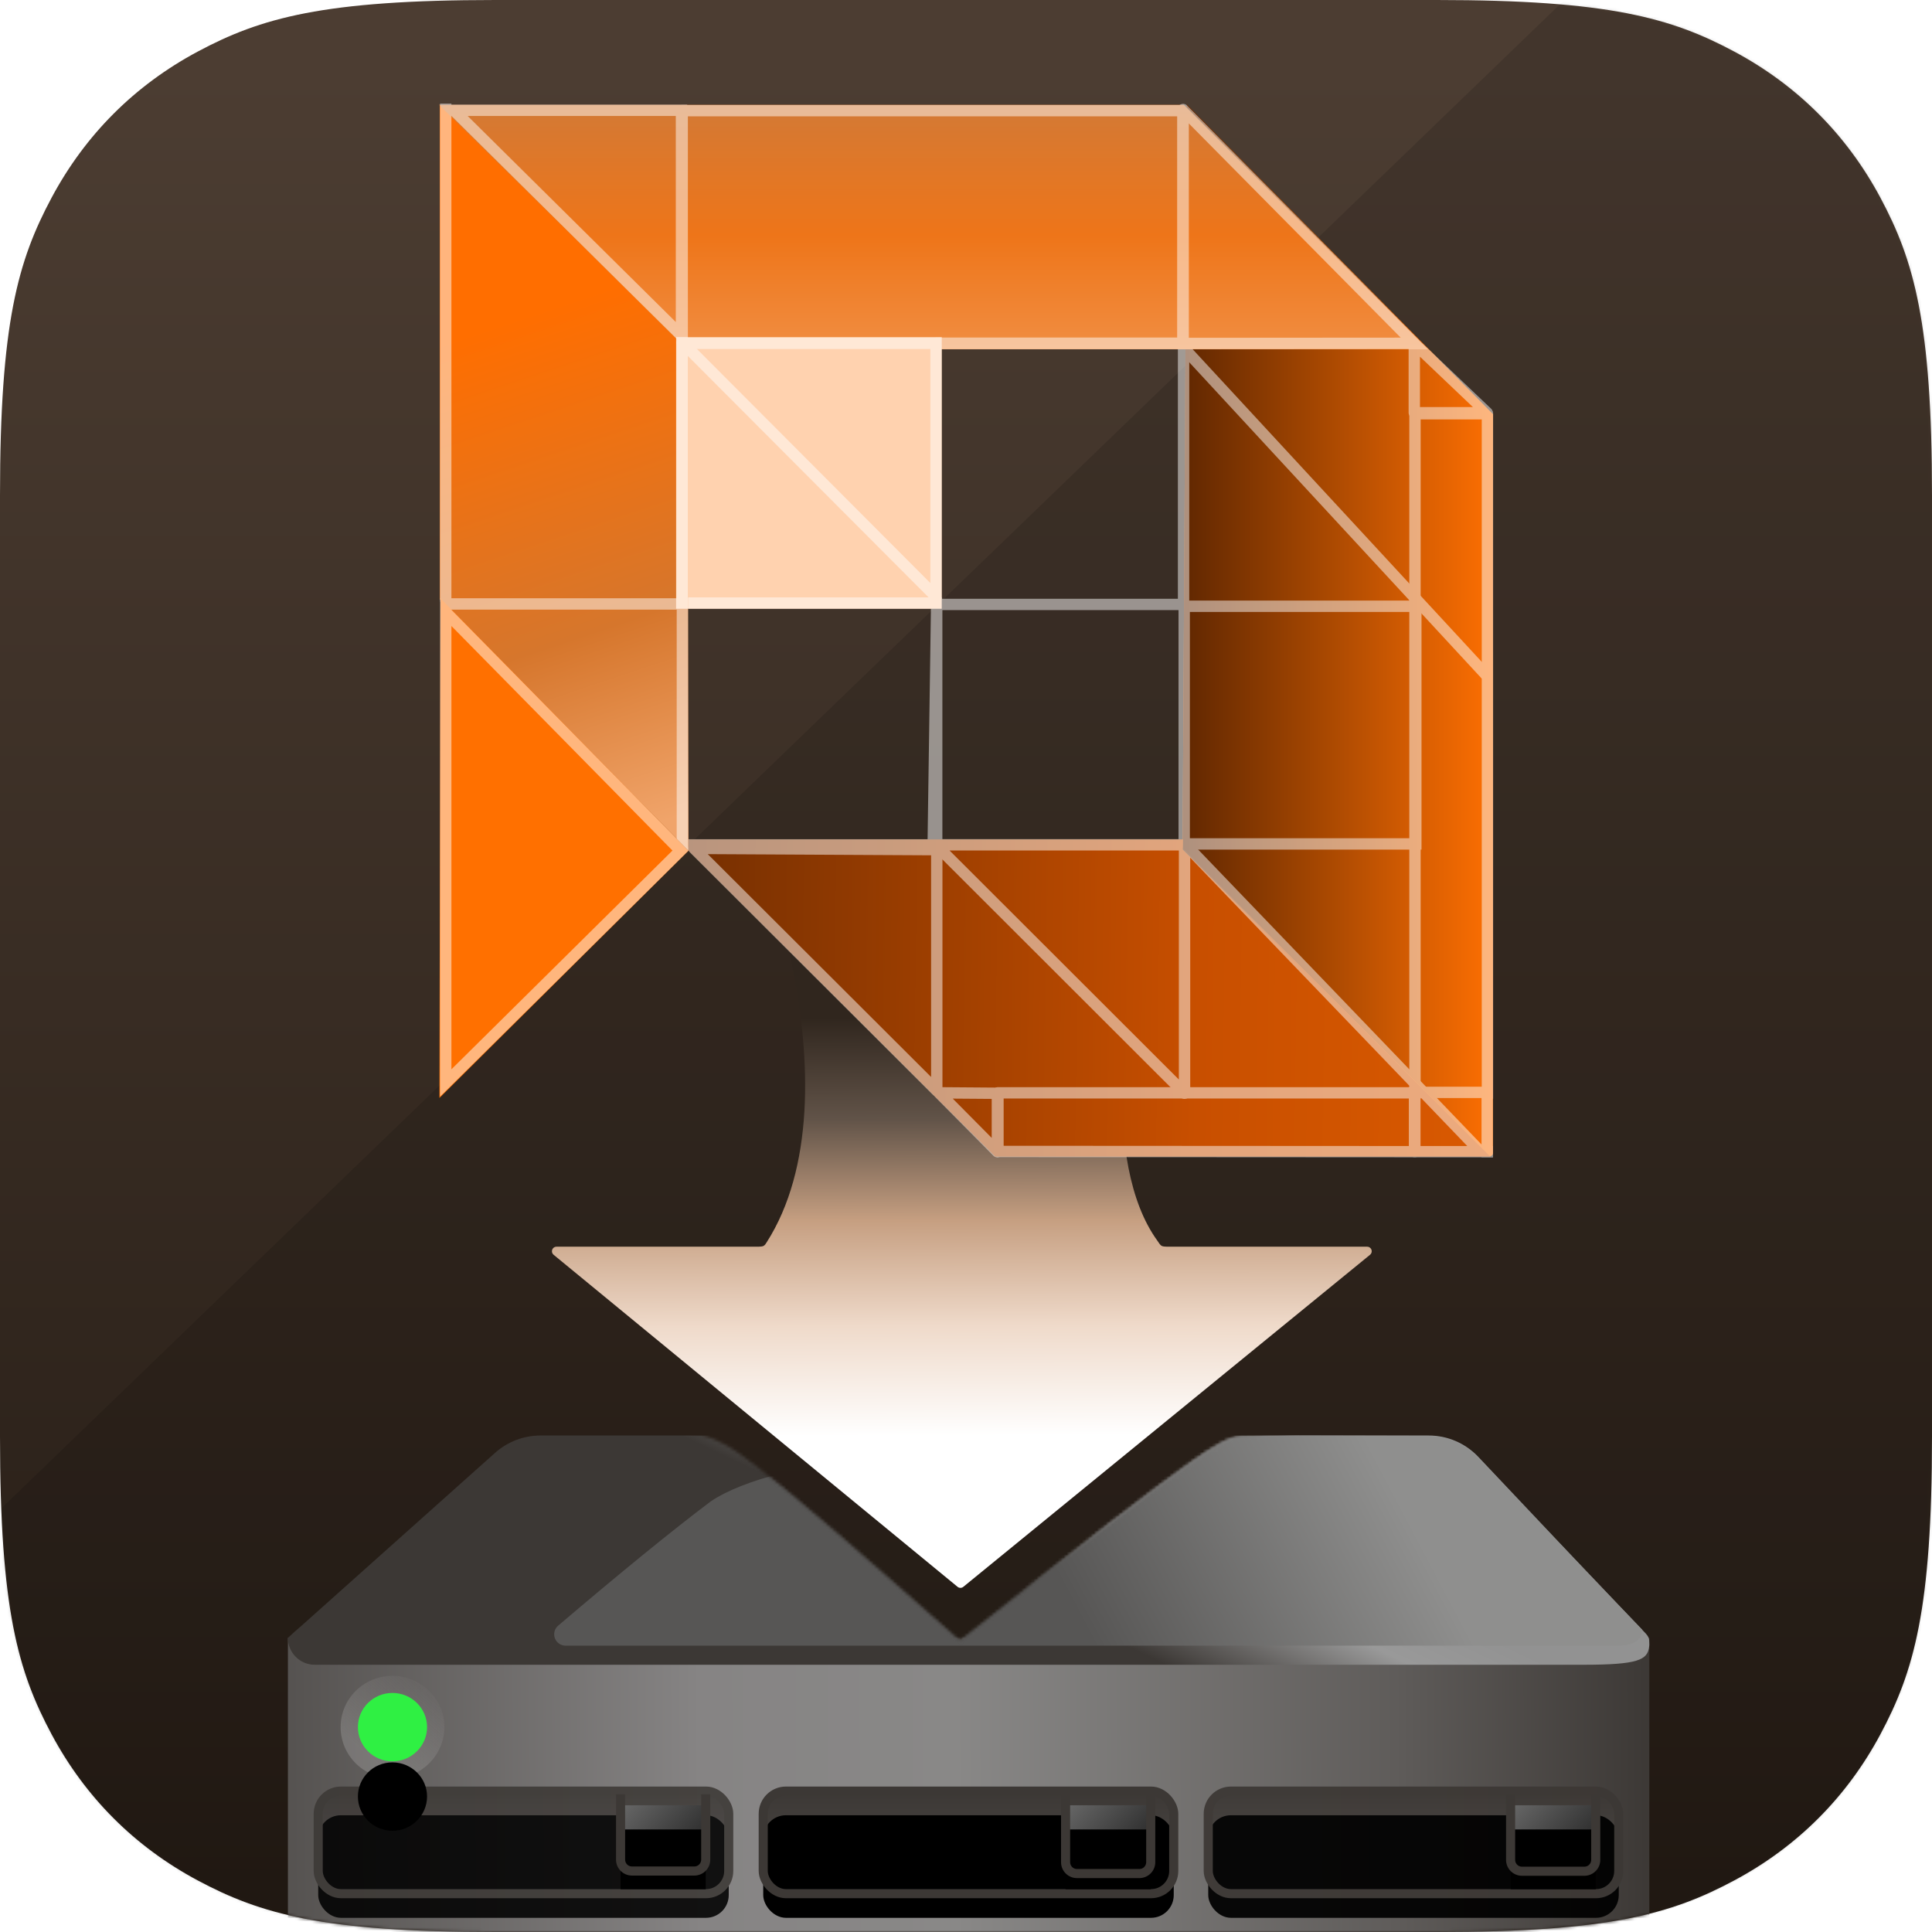 <?xml version="1.0" encoding="UTF-8"?>
<svg width="640px" height="640px" viewBox="0 0 640 640" version="1.1" xmlns="http://www.w3.org/2000/svg" xmlns:xlink="http://www.w3.org/1999/xlink">
    <title>58_QVR Recording Vault 🟠  最終樣式＿轉外框</title>
    <defs>
        <linearGradient x1="50%" y1="100%" x2="50%" y2="3.857%" id="linearGradient-1">
            <stop stop-color="#241B14" offset="0%"></stop>
            <stop stop-color="#4C3D32" offset="100%"></stop>
        </linearGradient>
        <path d="M164.089,-6.62937797e-15 L475.911,6.62937797e-15 C532.969,-3.85185951e-15 553.659,5.941 574.518,17.096 C595.377,28.252 611.748,44.623 622.904,65.482 C634.059,86.341 640,107.031 640,164.089 L640,475.911 C640,532.969 634.059,553.659 622.904,574.518 C611.748,595.377 595.377,611.748 574.518,622.904 C553.659,634.059 532.969,640 475.911,640 L164.089,640 C107.031,640 86.341,634.059 65.482,622.904 C44.623,611.748 28.252,595.377 17.096,574.518 C5.941,553.659 2.56790634e-15,532.969 -4.41958531e-15,475.911 L4.41958531e-15,164.089 C-2.56790634e-15,107.031 5.941,86.341 17.096,65.482 C28.252,44.623 44.623,28.252 65.482,17.096 C86.341,5.941 107.031,3.85185951e-15 164.089,-6.62937797e-15 Z" id="path-2"></path>
        <path d="M391.529,0.219 C453.905,0.219 504.471,50.785 504.471,113.161 L504.471,369.161 C504.471,431.536 453.905,482.102 391.529,482.102 L112.941,482.102 C50.565,482.102 5.0271383e-14,431.536 0,369.161 L0,113.161 C6.57203588e-15,50.785 50.565,0.219 112.941,0.219 L391.529,0.219 Z M394.686,176.114 L254.064,291.497 L135.247,193.727 L111.365,197.998 L128.122,240.554 L158.198,240.554 L158.198,240.554 C167.192,240.554 173.766,243.097 181.11,248.183 C182.535,249.17 184.294,250.474 186.386,252.094 L187.24,252.759 C199.308,262.194 221.582,281.331 254.064,310.169 C294.057,278.407 319.579,258.668 330.63,250.95 C337.063,246.457 343.152,242.339 347.495,242.339 C364.242,242.339 372.151,239.375 387.679,239.375 C418.519,239.375 421.491,236.239 423.667,233.414 L423.822,233.213 C424.181,232.745 424.536,232.288 425.011,231.858 C430.448,226.945 420.34,208.364 394.686,176.114 Z" id="path-4"></path>
        <linearGradient x1="0%" y1="50%" x2="100%" y2="49.821%" id="linearGradient-6">
            <stop stop-color="#555250" offset="0%"></stop>
            <stop stop-color="#868484" offset="30.465%"></stop>
            <stop stop-color="#898887" offset="49.063%"></stop>
            <stop stop-color="#5F5C5A" offset="81.21%"></stop>
            <stop stop-color="#3C3835" offset="100%"></stop>
        </linearGradient>
        <linearGradient x1="72.623%" y1="43.558%" x2="47.554%" y2="52.441%" id="linearGradient-7">
            <stop stop-color="#929292" offset="0%"></stop>
            <stop stop-color="#999999" offset="36.726%"></stop>
            <stop stop-color="#3C3835" offset="100%"></stop>
            <stop stop-color="#3C3835" offset="100%"></stop>
        </linearGradient>
        <linearGradient x1="79.749%" y1="48.199%" x2="44.705%" y2="51.801%" id="linearGradient-8">
            <stop stop-color="#8F8F8E" offset="0%"></stop>
            <stop stop-color="#575655" offset="100%"></stop>
        </linearGradient>
        <linearGradient x1="55.687%" y1="0%" x2="55.687%" y2="534.013%" id="linearGradient-9">
            <stop stop-color="#3C3835" offset="0%"></stop>
            <stop stop-color="#747171" offset="52.54%"></stop>
            <stop stop-color="#757575" offset="100%"></stop>
        </linearGradient>
        <rect id="path-10" x="0" y="0" width="135.99" height="33.979" rx="7.529"></rect>
        <filter x="-12.5%" y="-50.0%" width="125.0%" height="200.1%" filterUnits="objectBoundingBox" id="filter-11">
            <feGaussianBlur stdDeviation="11.5" in="SourceAlpha" result="shadowBlurInner1"></feGaussianBlur>
            <feOffset dx="0" dy="8" in="shadowBlurInner1" result="shadowOffsetInner1"></feOffset>
            <feComposite in="shadowOffsetInner1" in2="SourceAlpha" operator="arithmetic" k2="-1" k3="1" result="shadowInnerInner1"></feComposite>
            <feColorMatrix values="0 0 0 0 0   0 0 0 0 0   0 0 0 0 0  0 0 0 0.5 0" type="matrix" in="shadowInnerInner1"></feColorMatrix>
        </filter>
        <linearGradient x1="-36.128%" y1="-2.675%" x2="78.417%" y2="74.662%" id="linearGradient-12">
            <stop stop-color="#787878" offset="0%"></stop>
            <stop stop-color="#2F2F2F" offset="100%"></stop>
        </linearGradient>
        <rect id="path-13" x="100.161" y="4.706" width="28.207" height="19.81"></rect>
        <filter x="-55.0%" y="-78.2%" width="209.9%" height="256.5%" filterUnits="objectBoundingBox" id="filter-14">
            <feGaussianBlur stdDeviation="11.5" in="SourceAlpha" result="shadowBlurInner1"></feGaussianBlur>
            <feOffset dx="0" dy="8" in="shadowBlurInner1" result="shadowOffsetInner1"></feOffset>
            <feComposite in="shadowOffsetInner1" in2="SourceAlpha" operator="arithmetic" k2="-1" k3="1" result="shadowInnerInner1"></feComposite>
            <feColorMatrix values="0 0 0 0 0   0 0 0 0 0   0 0 0 0 0  0 0 0 0.5 0" type="matrix" in="shadowInnerInner1"></feColorMatrix>
        </filter>
        <rect id="path-15" x="0" y="0" width="135.99" height="33.979" rx="7.529"></rect>
        <filter x="-12.5%" y="-50.0%" width="125.0%" height="200.1%" filterUnits="objectBoundingBox" id="filter-16">
            <feGaussianBlur stdDeviation="11.5" in="SourceAlpha" result="shadowBlurInner1"></feGaussianBlur>
            <feOffset dx="0" dy="8" in="shadowBlurInner1" result="shadowOffsetInner1"></feOffset>
            <feComposite in="shadowOffsetInner1" in2="SourceAlpha" operator="arithmetic" k2="-1" k3="1" result="shadowInnerInner1"></feComposite>
            <feColorMatrix values="0 0 0 0 0   0 0 0 0 0   0 0 0 0 0  0 0 0 0.5 0" type="matrix" in="shadowInnerInner1"></feColorMatrix>
        </filter>
        <rect id="path-17" x="100.161" y="4.706" width="28.207" height="19.81"></rect>
        <filter x="-55.0%" y="-78.2%" width="209.9%" height="256.5%" filterUnits="objectBoundingBox" id="filter-18">
            <feGaussianBlur stdDeviation="11.5" in="SourceAlpha" result="shadowBlurInner1"></feGaussianBlur>
            <feOffset dx="0" dy="8" in="shadowBlurInner1" result="shadowOffsetInner1"></feOffset>
            <feComposite in="shadowOffsetInner1" in2="SourceAlpha" operator="arithmetic" k2="-1" k3="1" result="shadowInnerInner1"></feComposite>
            <feColorMatrix values="0 0 0 0 0   0 0 0 0 0   0 0 0 0 0  0 0 0 0.5 0" type="matrix" in="shadowInnerInner1"></feColorMatrix>
        </filter>
        <rect id="path-19" x="0" y="0" width="135.99" height="33.979" rx="7.529"></rect>
        <filter x="-12.5%" y="-50.0%" width="125.0%" height="200.1%" filterUnits="objectBoundingBox" id="filter-20">
            <feGaussianBlur stdDeviation="11.5" in="SourceAlpha" result="shadowBlurInner1"></feGaussianBlur>
            <feOffset dx="0" dy="8" in="shadowBlurInner1" result="shadowOffsetInner1"></feOffset>
            <feComposite in="shadowOffsetInner1" in2="SourceAlpha" operator="arithmetic" k2="-1" k3="1" result="shadowInnerInner1"></feComposite>
            <feColorMatrix values="0 0 0 0 0   0 0 0 0 0   0 0 0 0 0  0 0 0 0.5 0" type="matrix" in="shadowInnerInner1"></feColorMatrix>
        </filter>
        <rect id="path-21" x="100.161" y="4.706" width="28.207" height="19.81"></rect>
        <filter x="-55.0%" y="-78.2%" width="209.9%" height="256.5%" filterUnits="objectBoundingBox" id="filter-22">
            <feGaussianBlur stdDeviation="11.5" in="SourceAlpha" result="shadowBlurInner1"></feGaussianBlur>
            <feOffset dx="0" dy="8" in="shadowBlurInner1" result="shadowOffsetInner1"></feOffset>
            <feComposite in="shadowOffsetInner1" in2="SourceAlpha" operator="arithmetic" k2="-1" k3="1" result="shadowInnerInner1"></feComposite>
            <feColorMatrix values="0 0 0 0 0   0 0 0 0 0   0 0 0 0 0  0 0 0 0.5 0" type="matrix" in="shadowInnerInner1"></feColorMatrix>
        </filter>
        <linearGradient x1="112.063%" y1="28.484%" x2="50%" y2="98.886%" id="linearGradient-23">
            <stop stop-color="#FAFAFA" stop-opacity="0.031" offset="0%"></stop>
            <stop stop-color="#F2F2F2" offset="100%"></stop>
        </linearGradient>
        <path d="M24.582,28.316 C18.247,28.316 13.148,23.23 13.148,16.966 C13.148,10.74 18.247,5.663 24.582,5.663 C30.917,5.663 36.057,10.74 36.057,16.966 C36.057,23.23 30.917,28.316 24.582,28.316 Z" id="path-24"></path>
        <filter x="-299.0%" y="-200.9%" width="698.0%" height="704.8%" filterUnits="objectBoundingBox" id="filter-25">
            <feMorphology radius="4" operator="dilate" in="SourceAlpha" result="shadowSpreadOuter1"></feMorphology>
            <feOffset dx="0" dy="23" in="shadowSpreadOuter1" result="shadowOffsetOuter1"></feOffset>
            <feGaussianBlur stdDeviation="15" in="shadowOffsetOuter1" result="shadowBlurOuter1"></feGaussianBlur>
            <feColorMatrix values="0 0 0 0 0   0 0 0 0 1   0 0 0 0 0.06  0 0 0 0.67 0" type="matrix" in="shadowBlurOuter1"></feColorMatrix>
        </filter>
        <linearGradient x1="34.979%" y1="37.094%" x2="76.443%" y2="78.288%" id="linearGradient-26">
            <stop stop-color="#30261E" offset="0%"></stop>
            <stop stop-color="#615348" offset="24.22%"></stop>
            <stop stop-color="#C69F81" offset="48.603%"></stop>
            <stop stop-color="#EFDACA" offset="73.767%"></stop>
            <stop stop-color="#FFFFFF" offset="100%"></stop>
            <stop stop-color="#FFFFFF" offset="100%"></stop>
        </linearGradient>
        <linearGradient x1="47.37%" y1="26.698%" x2="55.56%" y2="100%" id="linearGradient-27">
            <stop stop-color="#FF6E00" offset="0%"></stop>
            <stop stop-color="#D6762C" offset="61.406%"></stop>
            <stop stop-color="#F0A46A" offset="100%"></stop>
        </linearGradient>
        <linearGradient x1="16.097%" y1="-30.406%" x2="56.784%" y2="70.364%" id="linearGradient-28">
            <stop stop-color="#542F11" offset="0%"></stop>
            <stop stop-color="#FF6E00" offset="100%"></stop>
        </linearGradient>
        <linearGradient x1="0%" y1="57.609%" x2="100%" y2="57.609%" id="linearGradient-29">
            <stop stop-color="#602701" offset="0%"></stop>
            <stop stop-color="#FD6F02" offset="100%"></stop>
        </linearGradient>
        <linearGradient x1="-17.002%" y1="50%" x2="176.529%" y2="51.079%" id="linearGradient-30">
            <stop stop-color="#602701" offset="0%"></stop>
            <stop stop-color="#C84F00" offset="41.641%"></stop>
            <stop stop-color="#FD6F02" offset="99.077%"></stop>
            <stop stop-color="#FF6F02" offset="100%"></stop>
        </linearGradient>
        <linearGradient x1="73.764%" y1="-22.719%" x2="73.764%" y2="179.969%" id="linearGradient-31">
            <stop stop-color="#C77B41" offset="0%"></stop>
            <stop stop-color="#EE7519" offset="37.543%"></stop>
            <stop stop-color="#F5B787" offset="99.976%"></stop>
        </linearGradient>
    </defs>
    <g id="58_QVR-Recording-Vault-🟠--最終樣式＿轉外框" stroke="none" stroke-width="1" fill="none" fill-rule="evenodd">
        <g id="Group-5">
            <mask id="mask-3" fill="white">
                <use xlink:href="#path-2"></use>
            </mask>
            <use id="Rectangle-Copy-5" fill="url(#linearGradient-1)" fill-rule="nonzero" xlink:href="#path-2"></use>
            <path d="M1.13686838e-12,5.45696821e-12 C72.531,5.45696821e-12 119.353,0.189 140.466,0.566 C358.849,226.872 525.27,399.331 639.729,517.943 C639.729,537.917 639.819,578.603 640,640 C583.334,640 540.953,640 512.857,640 L135.719,640 C51.43,640 1.13686838e-12,584.647 1.13686838e-12,501.882 C1.13686838e-12,284.558 1.13686838e-12,156.784 1.13686838e-12,118.56 C1.13686838e-12,118.56 1.13686838e-12,79.04 1.13686838e-12,5.45696821e-12 Z" id="Path" fill-opacity="0.13" fill="#000000" fill-rule="nonzero" mask="url(#mask-3)" transform="translate(320, 320) rotate(-90) translate(-320, -320) "></path>
            <g id="nas" mask="url(#mask-3)">
                <g transform="translate(63.898, 233.412)">
                    <g id="機體">
                        <g id="Group-3" transform="translate(0.077, 0)"></g>
                        <mask id="mask-5" fill="white">
                            <use xlink:href="#path-4"></use>
                        </mask>
                        <g id="Combined-Shape"></g>
                        <path d="M31.476,309.161 C31.476,309.161 31.476,357.221 31.476,453.341 L482.463,453.341 L482.463,309.161 C181.805,309.161 31.476,309.161 31.476,309.161 Z" id="Path-28" fill="url(#linearGradient-6)" mask="url(#mask-5)"></path>
                        <path d="M31.476,309.161 C32.318,308.386 33.122,307.647 33.889,306.943 L35.742,305.351 L100.102,247.862 C104.242,244.164 109.598,242.12 115.149,242.12 L409.397,242.12 C415.621,242.12 421.57,244.689 425.838,249.219 C453.012,278.063 471.369,297.429 480.909,307.315 C481.451,307.876 482.417,308.889 482.417,310.015 C482.417,311.142 482.52,311.114 482.417,312.001 C481.894,316.505 478.787,318.063 460.356,318.063 C320.363,318.063 180.37,318.063 40.378,318.063 C35.462,318.063 31.476,314.077 31.476,309.161 C31.476,309.161 31.476,309.161 31.476,309.161 Z" id="Path-27" fill="url(#linearGradient-7)" mask="url(#mask-5)"></path>
                        <path d="M121.004,305.104 C141.783,287.411 158.626,273.693 171.53,263.952 C193.09,249.414 257.363,242.137 364.348,242.12 L364.348,242.12 L409.01,242.225 C415.14,242.239 421.001,244.744 425.247,249.165 C449.768,274.691 467.005,292.691 476.959,303.164 C477.79,304.038 479.249,305.548 480.075,306.417 C480.075,309.963 477.236,311.735 471.559,311.735 L123.445,311.735 C121.365,311.735 119.68,310.05 119.68,307.971 C119.68,306.867 120.164,305.82 121.004,305.104 Z" id="Path-27" fill="url(#linearGradient-8)" mask="url(#mask-5)"></path>
                    </g>
                    <g id="details" transform="translate(41.514, 321.736)">
                        <g id="Group-2" transform="translate(0, 38.175)">
                            <g id="Rectangle" opacity="0.875">
                                <use fill="url(#linearGradient-9)" fill-rule="evenodd" xlink:href="#path-10"></use>
                                <use fill="black" fill-opacity="1" filter="url(#filter-11)" xlink:href="#path-10"></use>
                                <use stroke="#3C3835" stroke-width="3.012" xlink:href="#path-10"></use>
                            </g>
                            <g id="Rectangle-Copy">
                                <use fill="url(#linearGradient-12)" fill-rule="evenodd" xlink:href="#path-13"></use>
                                <use fill="black" fill-opacity="1" filter="url(#filter-14)" xlink:href="#path-13"></use>
                            </g>
                            <path d="M101.667,1.064 L101.667,22.712 C101.667,23.907 102.596,24.886 103.771,24.966 L103.926,24.971 L124.603,24.971 C125.798,24.971 126.777,24.042 126.856,22.867 L126.862,22.712 L126.862,1.064 L129.873,1.064 L129.873,22.712 C129.873,25.55 127.63,27.864 124.82,27.978 L124.603,27.983 L103.926,27.983 C101.088,27.983 98.773,25.739 98.66,22.929 L98.655,22.712 L98.655,1.064 L101.667,1.064 Z" id="Path-2" fill="#3C3835" fill-rule="nonzero"></path>
                        </g>
                        <g id="Group-2-Copy-2" transform="translate(147.416, 38.175)">
                            <g id="Rectangle">
                                <use fill="url(#linearGradient-9)" fill-rule="evenodd" xlink:href="#path-15"></use>
                                <use fill="black" fill-opacity="1" filter="url(#filter-16)" xlink:href="#path-15"></use>
                                <use stroke="#3C3835" stroke-width="3.012" xlink:href="#path-15"></use>
                            </g>
                            <g id="Rectangle-Copy">
                                <use fill="url(#linearGradient-12)" fill-rule="evenodd" xlink:href="#path-17"></use>
                                <use fill="black" fill-opacity="1" filter="url(#filter-18)" xlink:href="#path-17"></use>
                            </g>
                            <path d="M101.667,1.127 L101.667,23.553 C101.667,24.748 102.596,25.727 103.771,25.806 L103.926,25.812 L124.603,25.812 C125.798,25.812 126.777,24.883 126.856,23.707 L126.862,23.553 L126.862,1.127 L129.873,1.127 L129.873,23.553 C129.873,26.391 127.63,28.705 124.82,28.819 L124.603,28.823 L103.926,28.823 C101.088,28.823 98.773,26.58 98.66,23.77 L98.655,23.553 L98.655,1.127 L101.667,1.127 Z" id="Path-2" fill="#3C3835" fill-rule="nonzero"></path>
                        </g>
                        <g id="Group-2-Copy-4" transform="translate(294.833, 38.175)">
                            <g id="Rectangle" opacity="0.93">
                                <use fill="url(#linearGradient-9)" fill-rule="evenodd" xlink:href="#path-19"></use>
                                <use fill="black" fill-opacity="1" filter="url(#filter-20)" xlink:href="#path-19"></use>
                                <use stroke="#3C3835" stroke-width="3.012" xlink:href="#path-19"></use>
                            </g>
                            <g id="Rectangle-Copy">
                                <use fill="url(#linearGradient-12)" fill-rule="evenodd" xlink:href="#path-21"></use>
                                <use fill="black" fill-opacity="1" filter="url(#filter-22)" xlink:href="#path-21"></use>
                            </g>
                            <path d="M101.667,1.136 L101.667,22.784 C101.667,23.98 102.596,24.958 103.771,25.038 L103.926,25.043 L124.603,25.043 C125.798,25.043 126.777,24.114 126.856,22.939 L126.862,22.784 L126.862,1.136 L129.873,1.136 L129.873,22.784 C129.873,25.622 127.63,27.936 124.82,28.05 L124.603,28.055 L103.926,28.055 C101.088,28.055 98.773,25.812 98.66,23.001 L98.655,22.784 L98.655,1.136 L101.667,1.136 Z" id="Path-2" fill="#3C3835" fill-rule="nonzero"></path>
                        </g>
                        <path d="M24.572,33.979 C15.07,33.979 7.42,26.35 7.42,16.954 C7.42,7.615 15.07,0 24.572,0 C34.074,0 41.785,7.615 41.785,16.954 C41.785,26.35 34.074,33.979 24.572,33.979 Z" id="Fill-13" fill="url(#linearGradient-23)" opacity="0.183"></path>
                        <g id="Fill-13">
                            <use fill="black" fill-opacity="1" filter="url(#filter-25)" xlink:href="#path-24"></use>
                            <use fill="#2FF043" fill-rule="evenodd" xlink:href="#path-24"></use>
                        </g>
                    </g>
                </g>
            </g>
            <g id="箭頭" mask="url(#mask-3)" fill="url(#linearGradient-26)">
                <g transform="translate(319.084, 383.869) rotate(-135) translate(-319.084, -383.869) translate(201.308, 265.434)" id="Path">
                    <path d="M2.27373675e-13,91.367 C9.134,97.551 19.083,104.588 31.074,112.38 C59.473,130.835 85.136,155.963 91.3,184.067 C91.422,184.626 91.561,185.01 91.395,185.658 C91.215,186.062 90.868,186.52 90.354,187.034 C79.851,197.538 64.096,213.293 43.089,234.3 C42.501,234.888 42.501,235.842 43.089,236.43 C43.407,236.748 43.852,236.907 44.3,236.864 L216.704,220.02 C217.418,219.95 217.984,219.387 218.056,218.673 L235.544,45.624 C235.628,44.797 235.025,44.058 234.197,43.974 C233.747,43.929 233.301,44.088 232.981,44.408 C212.164,65.225 196.552,80.837 186.143,91.246 C185.575,91.813 185.106,92.171 184.735,92.318 C184.056,92.554 183.247,92.273 182.401,92.137 C151.5,87.176 116.035,44.208 92.048,0 L2.27373675e-13,91.367 Z" transform="translate(117.776, 118.435) rotate(-180) translate(-117.776, -118.435) "></path>
                </g>
            </g>
            <g id="Group-11" mask="url(#mask-3)">
                <g transform="translate(143.888, 34.613)">
                    <g id="Group-4" transform="translate(1.538, 0)">
                        <polygon id="Path-Copy-28" fill="url(#linearGradient-27)" fill-rule="nonzero" points="0.258 0.098 82.34 81.093 82.652 247.179 0.258 163.882"></polygon>
                        <path d="M247.742,0 L349.148,102.624 L349.148,347.393 C349.148,347.945 348.7,348.393 348.148,348.393 C347.882,348.393 347.627,348.287 347.439,348.098 L246.329,246.428 L246.329,246.428 L247.742,0 Z" id="Path-Copy-29" fill="url(#linearGradient-28)" fill-rule="nonzero"></path>
                        <polygon id="Path-Copy-29" fill="url(#linearGradient-29)" fill-rule="nonzero" points="247.742 0 349.148 102.624 348.266 348.535 246.329 246.428"></polygon>
                        <polygon id="Path-Copy-31" fill="url(#linearGradient-30)" fill-rule="nonzero" points="82.652 243.45 246.471 243.45 246.386 246.764 348.266 348.535 184.261 348.535 82.652 247.179"></polygon>
                        <polygon id="Path" fill="#FF7000" fill-rule="nonzero" points="0.482 163.593 82.652 247.179 0.138 329.108"></polygon>
                        <polygon id="Path-Copy-32" fill="url(#linearGradient-31)" fill-rule="nonzero" points="327.558 81.093 82.208 81.093 0 0.098 246.744 0.098"></polygon>
                        <polygon id="Rectangle-Copy-2" fill="#FFD2AF" fill-rule="nonzero" points="78.54 77.05 166.54 77.05 166.54 167.05 78.54 167.05"></polygon>
                    </g>
                    <g id="Group" opacity="0.49" transform="translate(0, 0.044)">
                        <path d="M326.678,326.059 L326.678,344.976 L350.678,344.976 L350.678,348.741 L324.796,348.741 C323.806,348.741 322.994,347.977 322.919,347.006 L322.914,346.859 L322.914,326.059 L326.678,326.059 Z" id="Path" fill="#FFFFFF" fill-rule="nonzero"></path>
                        <path d="M248.004,0.118 L82.097,0.118 C81.058,0.118 80.215,0.96 80.215,2 L80.215,78.752 C80.215,79.417 80.566,80.033 81.139,80.371 L81.673,80.688 C81.963,80.86 82.294,80.95 82.632,80.95 L248.004,80.95 C249.043,80.95 249.886,80.108 249.886,79.068 L249.886,2 C249.886,0.96 249.043,0.118 248.004,0.118 Z M246.121,3.882 L246.121,77.185 L83.979,77.185 L83.979,3.882 L246.121,3.882 Z" id="Path-Copy-45" fill="#FFFFFF" fill-rule="nonzero"></path>
                        <path d="M248.183,77.186 L166.183,77.186 C165.144,77.186 164.301,78.028 164.301,79.068 L164.301,165.212 C164.301,165.688 164.481,166.146 164.806,166.494 L165.138,166.851 C165.494,167.233 165.993,167.45 166.515,167.45 L248.183,167.45 C249.223,167.45 250.066,166.608 250.066,165.568 L250.066,79.068 C250.066,78.028 249.223,77.186 248.183,77.186 Z M246.3,80.95 L246.3,163.685 L168.065,163.685 L168.065,80.95 L246.3,80.95 Z" id="Path-Copy-48" fill="#FFFFFF" fill-rule="nonzero"></path>
                        <path d="M163.359,164.753 L163.359,245.286 C163.359,246.326 164.202,247.169 165.242,247.169 L166.409,247.169 L166.557,247.163 C167.538,247.087 168.305,246.259 168.291,245.259 L167.124,164.726 C167.088,162.234 163.359,162.261 163.359,164.753 Z" id="Path-Copy-33" fill="#FFFFFF" fill-rule="nonzero" transform="translate(165.825, 205.02) scale(-1, 1) translate(-165.825, -205.02) "></path>
                        <path d="M327.009,164.289 L327.009,246.789 L246.771,246.789 L246.509,246.45 L246.509,164.289 L327.009,164.289 Z M323.244,168.053 L250.273,168.053 L250.273,243.024 L323.244,243.024 L323.244,168.053 Z" id="Path-Copy-47" fill="#FFFFFF" fill-rule="nonzero"></path>
                        <polygon id="Path-Copy-52" fill="#FFFFFF" fill-rule="nonzero" points="246.452 81.447 249.216 78.891 350.527 188.447 347.763 191.003"></polygon>
                        <polygon id="Path-Copy-54" fill="#FFFFFF" fill-rule="nonzero" points="247.342 246.297 250.057 243.689 347.186 344.777 344.472 347.386"></polygon>
                        <polygon id="Path-Copy-55" fill="#FFFFFF" fill-rule="nonzero" points="82.254 81.548 84.919 78.889 167.786 161.972 165.121 164.63"></polygon>
                        <polygon id="Path-Copy-56" fill="#FFFFFF" fill-rule="nonzero" points="168.166 163.226 168.166 166.99 84.073 166.99 84.073 163.226"></polygon>
                        <polygon id="Path-Copy-57" fill="#FFFFFF" fill-rule="nonzero" points="164.396 243.343 164.396 247.108 84.127 247.108 84.127 243.343"></polygon>
                        <path d="M83.746,0 L83.746,81.049 L1.881,0 L83.746,0 Z M79.98,3.764 L11.034,3.764 L79.98,72.023 L79.98,3.764 Z" id="Path-Copy-43" fill="#FFFFFF" fill-rule="nonzero"></path>
                        <polygon id="Path" fill="#FFFFFF" fill-rule="nonzero" points="84.043 163.521 84.043 246.936 80.279 246.936 80.278 167.285 2.117 167.286 2.117 163.521"></polygon>
                        <path d="M83.951,78.429 L83.951,164.654 L80.186,164.654 L80.186,78.429 L83.951,78.429 Z M5.648,-0.344 L5.648,164.654 L1.883,164.654 L1.883,-0.344 L5.648,-0.344 Z" id="Shape" fill="#FFFFFF" fill-rule="nonzero"></path>
                        <path d="M1.888,163.525 L84.189,247.135 L1.888,328.587 L1.888,163.525 Z M5.652,172.715 L5.652,319.565 L78.873,247.1 L5.652,172.715 Z" id="Path" fill="#FFFFFF" fill-rule="nonzero"></path>
                        <path d="M186.524,325.62 L167.188,325.476 C165.508,325.464 164.654,327.491 165.837,328.684 L185.173,348.184 C186.357,349.378 188.392,348.539 188.392,346.859 L188.392,327.502 C188.392,326.468 187.558,325.627 186.524,325.62 Z M171.724,329.274 L184.627,329.37 L184.627,342.287 L171.724,329.274 Z" id="Path-Copy-38" fill="#FFFFFF" fill-rule="nonzero"></path>
                        <path d="M348.768,325.324 C349.758,325.324 350.569,326.088 350.644,327.059 L350.65,327.206 L350.65,348.75 L346.885,348.75 L346.885,329.088 L322.885,329.089 L322.885,325.324 L348.768,325.324 Z" id="Path" fill="#FFFFFF" fill-rule="nonzero"></path>
                        <path d="M248.507,243.307 L166.106,243.307 C164.429,243.307 163.589,245.336 164.776,246.522 L247.177,328.82 C248.363,330.005 250.39,329.165 250.39,327.488 L250.39,245.189 C250.39,244.149 249.547,243.307 248.507,243.307 Z M246.624,247.071 L246.625,322.948 L170.655,247.072 L246.624,247.071 Z" id="Path-Copy-51" fill="#FFFFFF" fill-rule="nonzero"></path>
                        <path d="M348.845,100.518 C349.835,100.518 350.647,101.283 350.722,102.253 L350.728,102.4 L350.728,329.283 L346.963,329.283 L346.962,104.282 L326.727,104.282 L326.728,329.283 L322.963,329.283 L322.963,103.134 L322.967,103.007 L322.98,102.881 L323.079,102.147 C323.199,101.266 323.917,100.596 324.789,100.524 L324.945,100.518 L348.845,100.518 Z" id="Path" fill="#FFFFFF" fill-rule="nonzero"></path>
                        <path d="M246.127,1.622 L246.127,78.804 C246.127,79.318 246.337,79.81 246.708,80.165 L247.041,80.483 C247.391,80.818 247.858,81.004 248.343,81.004 L324.618,80.95 C326.289,80.949 327.13,78.932 325.955,77.744 L249.347,0.298 C248.164,-0.898 246.127,-0.06 246.127,1.622 Z M249.891,6.201 L320.11,77.188 L249.891,77.238 L249.891,6.201 Z" id="Path-Copy-49" fill="#FFFFFF" fill-rule="nonzero"></path>
                        <path d="M322.734,79.122 L322.734,102.068 C322.734,103.107 323.577,103.95 324.617,103.95 L348.736,103.95 C350.436,103.95 351.265,101.875 350.033,100.704 L325.914,77.758 C324.715,76.618 322.734,77.467 322.734,79.122 Z M326.499,83.51 L344.026,100.185 L326.499,100.185 L326.499,83.51 Z" id="Path-Copy-41" fill="#FFFFFF" fill-rule="nonzero"></path>
                        <path d="M324.701,325.476 L186.701,325.476 C185.661,325.476 184.818,326.319 184.818,327.359 L184.818,346.779 C184.818,347.818 185.66,348.661 186.7,348.661 L324.7,348.741 C325.74,348.742 326.583,347.899 326.583,346.859 L326.583,327.359 C326.583,326.319 325.74,325.476 324.701,325.476 Z M322.818,329.24 L322.818,344.975 L188.583,344.897 L188.583,329.24 L322.818,329.24 Z" id="Path-Copy-53" fill="#FFFFFF" fill-rule="nonzero"></path>
                        <path d="M166.442,244.92 L85.999,244.496 C84.316,244.487 83.468,246.522 84.659,247.711 L165.103,327.977 C166.289,329.16 168.314,328.32 168.314,326.644 L168.314,246.803 C168.314,245.767 167.478,244.926 166.442,244.92 Z M90.564,248.284 L164.549,248.674 L164.549,322.106 L90.564,248.284 Z" id="Path-Copy-37" fill="#FFFFFF" fill-rule="nonzero"></path>
                    </g>
                </g>
            </g>
        </g>
    </g>
</svg>